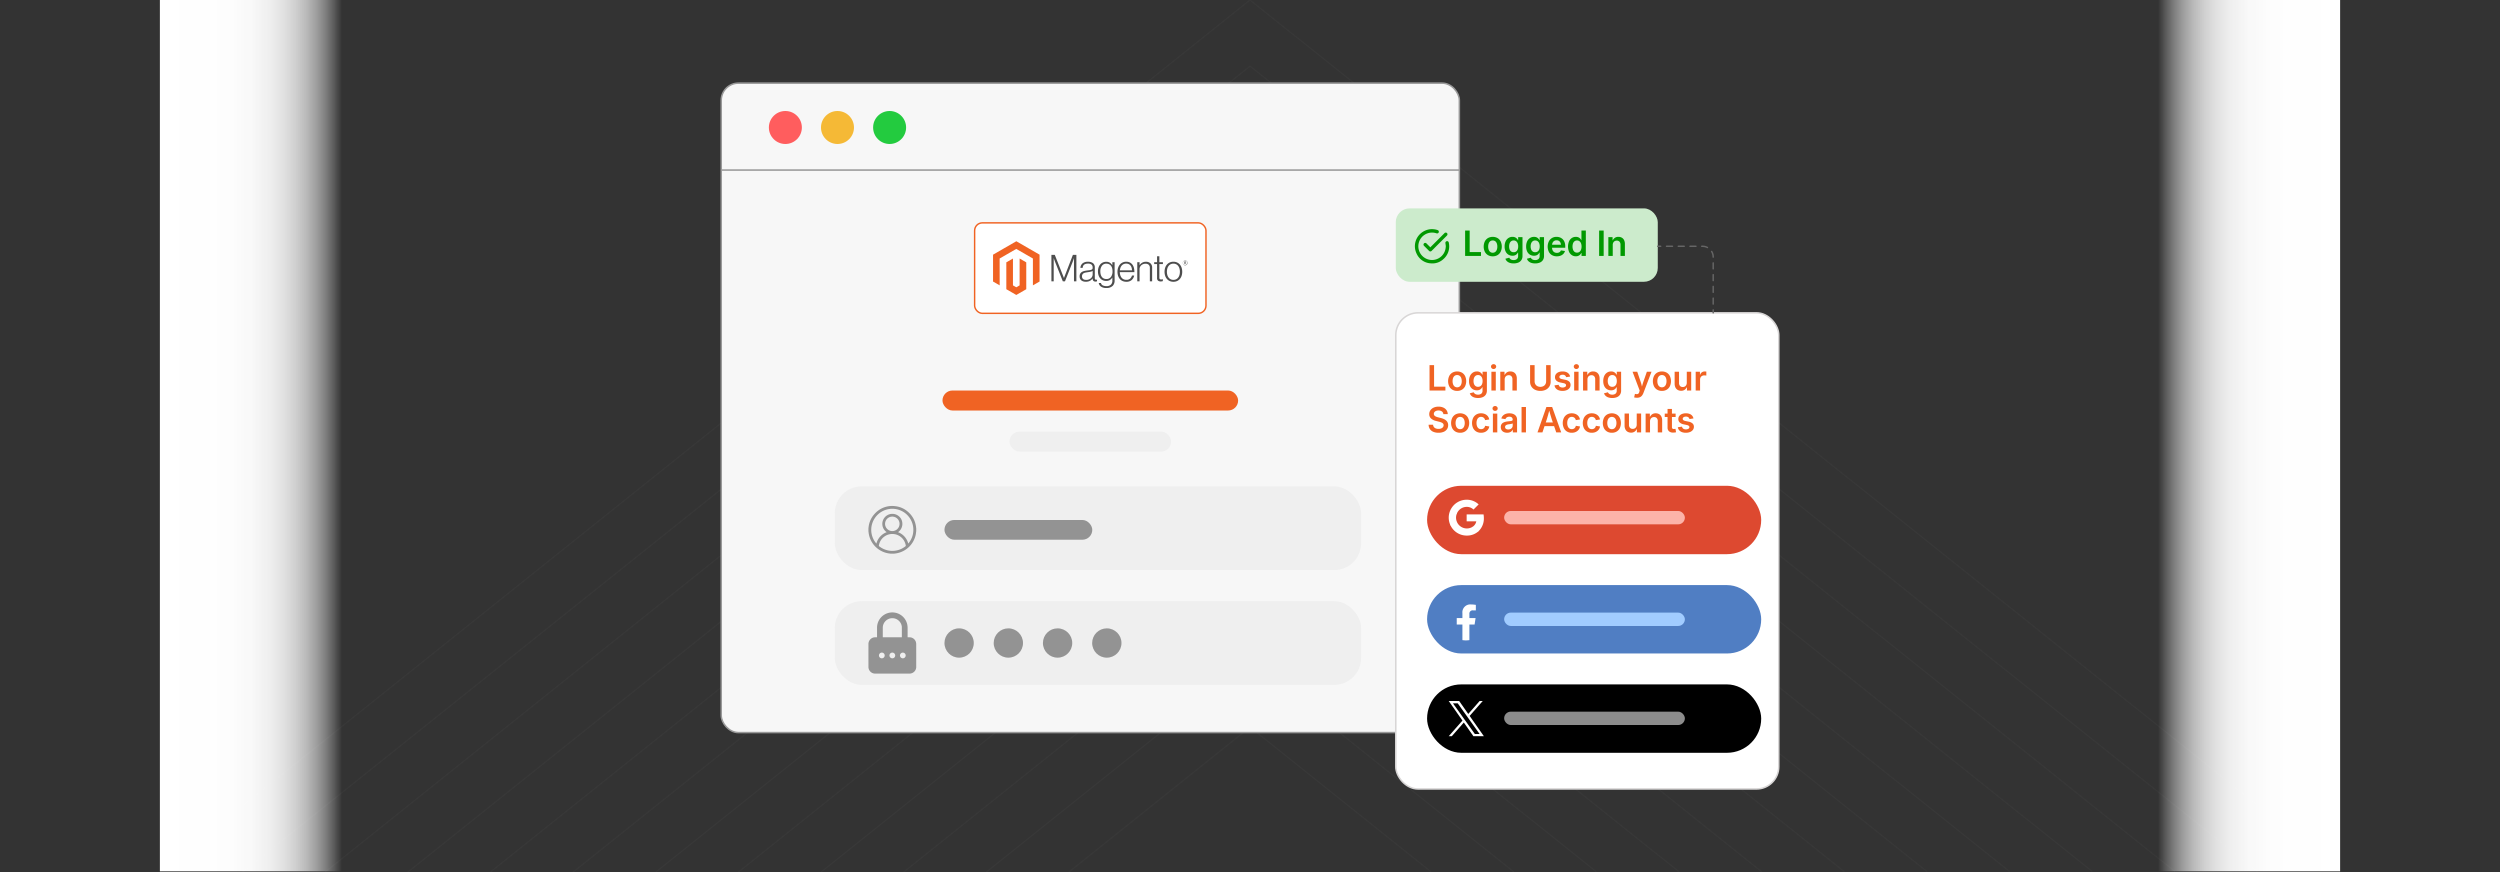 <svg id="Layer_1" data-name="Layer 1" xmlns="http://www.w3.org/2000/svg" xmlns:xlink="http://www.w3.org/1999/xlink" viewBox="0 0 860 300"><rect x="0" y="0" width="860" height="300" fill="#333333" stroke="none"/><defs><linearGradient id="linear-gradient" x1="55" y1="149.866" x2="117.601" y2="149.866" gradientUnits="userSpaceOnUse"><stop offset="0" stop-color="#fff"/><stop offset="0.373" stop-color="#fff" stop-opacity="0.993"/><stop offset="0.507" stop-color="#fff" stop-opacity="0.966"/><stop offset="0.603" stop-color="#fff" stop-opacity="0.92"/><stop offset="0.68" stop-color="#fff" stop-opacity="0.853"/><stop offset="0.746" stop-color="#fff" stop-opacity="0.767"/><stop offset="0.805" stop-color="#fff" stop-opacity="0.66"/><stop offset="0.858" stop-color="#fff" stop-opacity="0.533"/><stop offset="0.907" stop-color="#fff" stop-opacity="0.385"/><stop offset="0.952" stop-color="#fff" stop-opacity="0.216"/><stop offset="0.993" stop-color="#fff" stop-opacity="0.036"/><stop offset="1" stop-color="#fff" stop-opacity="0"/></linearGradient><linearGradient id="linear-gradient-2" x1="2062.894" y1="2149.777" x2="2125.495" y2="2149.777" gradientTransform="translate(-1320.495 -1999.911)" xlink:href="#linear-gradient"/></defs><g opacity="0.1"><polyline points="55 300 430 0 805 299.732" fill="none" stroke="#666" stroke-miterlimit="10" stroke-width="0.375"/><polyline points="83.426 300 430 22.741 776.574 299.752" fill="none" stroke="#666" stroke-miterlimit="10" stroke-width="0.375"/><polyline points="111.852 300 430 45.482 748.148 299.773" fill="none" stroke="#666" stroke-miterlimit="10" stroke-width="0.375"/><polyline points="140.278 300 430 68.222 719.722 299.793" fill="none" stroke="#666" stroke-miterlimit="10" stroke-width="0.375"/><polyline points="168.704 300 430 90.963 691.296 299.813" fill="none" stroke="#666" stroke-miterlimit="10" stroke-width="0.375"/><polyline points="197.13 300 430 113.704 662.87 299.834" fill="none" stroke="#666" stroke-miterlimit="10" stroke-width="0.375"/><polyline points="225.556 300 430 136.445 634.444 299.854" fill="none" stroke="#666" stroke-miterlimit="10" stroke-width="0.375"/><polyline points="253.982 300 430 159.186 606.018 299.874" fill="none" stroke="#666" stroke-miterlimit="10" stroke-width="0.375"/><polyline points="282.408 300 430 181.927 577.592 299.895" fill="none" stroke="#666" stroke-miterlimit="10" stroke-width="0.375"/><polyline points="310.834 300 430 204.667 549.166 299.915" fill="none" stroke="#666" stroke-miterlimit="10" stroke-width="0.375"/><polyline points="339.26 300 430 227.408 520.74 299.935" fill="none" stroke="#666" stroke-miterlimit="10" stroke-width="0.375"/><polyline points="367.686 300 430 250.149 492.314 299.955" fill="none" stroke="#666" stroke-miterlimit="10" stroke-width="0.375"/></g><rect x="55" width="62.601" height="299.732" fill="url(#linear-gradient)"/><rect x="742.399" width="62.601" height="299.732" transform="translate(1547.399 299.732) rotate(180)" fill="url(#linear-gradient-2)"/><rect x="55" width="750" height="300" fill="none"/><rect x="248.106" y="28.599" width="253.915" height="223.406" rx="5.914" fill="#f7f7f7" stroke="#999" stroke-miterlimit="10" stroke-width="0.533"/><line x1="248.106" y1="58.502" x2="502.021" y2="58.502" fill="none" stroke="#999" stroke-miterlimit="10" stroke-width="0.533"/><circle cx="270.167" cy="43.857" r="5.675" fill="#ff5d5e"/><circle cx="288.095" cy="43.857" r="5.675" fill="#f5b936"/><circle cx="306.024" cy="43.857" r="5.675" fill="#23cb3f"/><rect x="335.271" y="76.664" width="79.586" height="31.127" rx="2.667" fill="#fff" stroke="#f06323" stroke-miterlimit="10" stroke-width="0.5"/><polygon points="349.614 82.988 341.604 87.611 341.604 96.846 343.89 98.168 343.874 88.931 349.597 85.627 355.321 88.931 355.321 98.164 357.607 96.846 357.607 87.603 349.614 82.988" fill="#f06323"/><polygon points="350.748 98.166 349.606 98.83 348.457 98.172 348.457 88.931 346.173 90.251 346.177 99.488 349.604 101.467 353.034 99.488 353.034 90.251 350.748 88.931 350.748 98.166" fill="#f06323"/><path d="M362.844,87.668l3.144,7.943h.026l3.067-7.943h1.197v9.102h-.827V88.838h-.026q-.065.216-.139.432-.065.178-.147.394c-.054.145-.105.281-.145.408l-2.636,6.698h-.751l-2.662-6.696q-.077-.178-.153-.388t-.141-.402q-.077-.23-.153-.446h-.026v7.931h-.785V87.668Z" fill="#4d4d4d"/><path d="M372.685,96.808a1.939,1.939,0,0,1-.68-.343,1.617,1.617,0,0,1-.452-.573,1.825,1.825,0,0,1-.165-.801,1.874,1.874,0,0,1,.216-.955,1.671,1.671,0,0,1,.585-.591,2.979,2.979,0,0,1,.86-.337,9.2,9.2,0,0,1,1.05-.178q.484-.051.821-.109a2.554,2.554,0,0,0,.547-.147.648.648,0,0,0,.305-.236.737.737,0,0,0,.095-.402v-.127a1.2,1.2,0,0,0-.408-.999,1.84,1.84,0,0,0-1.171-.325q-1.758,0-1.847,1.465h-.777a2.155,2.155,0,0,1,.706-1.528,2.796,2.796,0,0,1,1.915-.573,2.738,2.738,0,0,1,1.705.478,1.843,1.843,0,0,1,.624,1.56v3.576a.671.671,0,0,0,.109.426.434.434,0,0,0,.325.147.752.752,0,0,0,.133-.012c.046-.008.099-.022.159-.038h.038v.573a1.505,1.505,0,0,1-.216.071,1.347,1.347,0,0,1-.319.032,1.009,1.009,0,0,1-.688-.224.959.959,0,0,1-.281-.706v-.139h-.034a3.85,3.85,0,0,1-.337.396,2.277,2.277,0,0,1-.478.369,2.67,2.67,0,0,1-.65.266,3.085,3.085,0,0,1-.84.101,3.053,3.053,0,0,1-.854-.115m1.941-.694a2.221,2.221,0,0,0,.694-.44,1.782,1.782,0,0,0,.561-1.286V93.205a2.778,2.778,0,0,1-.771.275q-.452.097-.936.159-.42.065-.777.133a1.926,1.926,0,0,0-.618.222,1.141,1.141,0,0,0-.414.414,1.335,1.335,0,0,0-.153.682,1.221,1.221,0,0,0,.121.573,1.04,1.04,0,0,0,.319.369,1.249,1.249,0,0,0,.464.198,2.669,2.669,0,0,0,.561.057,2.458,2.458,0,0,0,.949-.172" fill="#4d4d4d"/><path d="M378.731,98.586a1.752,1.752,0,0,1-.751-1.229h.763a1.072,1.072,0,0,0,.618.821,2.804,2.804,0,0,0,1.229.248,2.127,2.127,0,0,0,1.56-.502,1.868,1.868,0,0,0,.502-1.382V95.498h-.038a2.721,2.721,0,0,1-.854.852,2.357,2.357,0,0,1-1.235.293,2.744,2.744,0,0,1-1.171-.242,2.589,2.589,0,0,1-.892-.674,3.017,3.017,0,0,1-.567-1.037,4.264,4.264,0,0,1-.198-1.33,4.082,4.082,0,0,1,.228-1.419,3.119,3.119,0,0,1,.612-1.037,2.521,2.521,0,0,1,.898-.636,2.783,2.783,0,0,1,1.088-.216,2.324,2.324,0,0,1,1.259.313,2.604,2.604,0,0,1,.827.846h.038V90.188h.781V96.515a2.538,2.538,0,0,1-.611,1.77,2.898,2.898,0,0,1-2.202.789,3.123,3.123,0,0,1-1.885-.49m3.451-3.33a3.197,3.197,0,0,0,.523-1.909,4.208,4.208,0,0,0-.127-1.07,2.315,2.315,0,0,0-.396-.834,1.806,1.806,0,0,0-.668-.541,2.152,2.152,0,0,0-.936-.192,1.789,1.789,0,0,0-1.522.725,3.16,3.16,0,0,0-.541,1.935,4.028,4.028,0,0,0,.127,1.037,2.492,2.492,0,0,0,.381.827,1.798,1.798,0,0,0,.636.547,1.94,1.94,0,0,0,.904.198,1.857,1.857,0,0,0,1.617-.727" fill="#4d4d4d"/><path d="M386.165,96.674a2.685,2.685,0,0,1-.961-.725,3.244,3.244,0,0,1-.591-1.096,4.432,4.432,0,0,1-.204-1.368,4.191,4.191,0,0,1,.216-1.368,3.416,3.416,0,0,1,.603-1.094,2.73,2.73,0,0,1,.942-.727,2.878,2.878,0,0,1,1.241-.26,2.719,2.719,0,0,1,1.33.299,2.494,2.494,0,0,1,.878.801,3.308,3.308,0,0,1,.478,1.152,6.315,6.315,0,0,1,.139,1.336h-5.015a3.814,3.814,0,0,0,.16,1.037,2.606,2.606,0,0,0,.42.834,1.907,1.907,0,0,0,.694.561,2.221,2.221,0,0,0,.981.204,1.863,1.863,0,0,0,1.28-.402,2.192,2.192,0,0,0,.642-1.076h.765a2.798,2.798,0,0,1-.892,1.566,2.645,2.645,0,0,1-1.794.585,3.141,3.141,0,0,1-1.312-.26m3.106-4.583a2.238,2.238,0,0,0-.369-.739,1.689,1.689,0,0,0-.612-.49,2.007,2.007,0,0,0-.878-.178,2.062,2.062,0,0,0-.886.178,1.895,1.895,0,0,0-.656.49,2.45,2.45,0,0,0-.426.733,3.613,3.613,0,0,0-.21.916h4.176a3.476,3.476,0,0,0-.139-.91" fill="#4d4d4d"/><path d="M392.008,90.188v1.005h.026a2.706,2.706,0,0,1,.872-.821,2.541,2.541,0,0,1,1.33-.325,2.184,2.184,0,0,1,1.51.529,1.926,1.926,0,0,1,.591,1.522v4.674h-.789V92.174a1.389,1.389,0,0,0-.402-1.102,1.609,1.609,0,0,0-1.102-.349,2.205,2.205,0,0,0-.789.141,2.079,2.079,0,0,0-.65.387,1.786,1.786,0,0,0-.44.591,1.764,1.764,0,0,0-.159.751v4.177h-.787v-6.583Z" fill="#4d4d4d"/><path d="M398.373,96.547a1.099,1.099,0,0,1-.343-.91V90.838h-.993v-.65h.993V88.164h.789v2.024h1.223v.65h-1.223V95.51a.616.616,0,0,0,.159.49.729.729,0,0,0,.476.133,1.347,1.347,0,0,0,.286-.032,1.312,1.312,0,0,0,.236-.071h.038v.674a2.209,2.209,0,0,1-.727.115,1.424,1.424,0,0,1-.916-.275" fill="#4d4d4d"/><path d="M402.377,96.674a2.756,2.756,0,0,1-.961-.727,3.249,3.249,0,0,1-.605-1.094,4.564,4.564,0,0,1,0-2.736,3.272,3.272,0,0,1,.605-1.096,2.76,2.76,0,0,1,.961-.727,3.031,3.031,0,0,1,1.279-.26,2.991,2.991,0,0,1,1.274.26,2.775,2.775,0,0,1,.955.727,3.142,3.142,0,0,1,.597,1.096,4.514,4.514,0,0,1,.204,1.368,4.419,4.419,0,0,1-.204,1.368,3.188,3.188,0,0,1-.597,1.094,2.773,2.773,0,0,1-.955.727,2.984,2.984,0,0,1-1.274.26,3.025,3.025,0,0,1-1.279-.26m2.248-.618a1.983,1.983,0,0,0,.7-.597,2.68,2.68,0,0,0,.42-.892,4.244,4.244,0,0,0,0-2.163,2.679,2.679,0,0,0-.42-.892,1.977,1.977,0,0,0-.7-.597,2.05,2.05,0,0,0-.967-.216,2.168,2.168,0,0,0-.975.216,2.058,2.058,0,0,0-.7.597,2.611,2.611,0,0,0-.426.892,4.255,4.255,0,0,0,0,2.163,2.637,2.637,0,0,0,.426.892,1.985,1.985,0,0,0,1.675.813,2.03,2.03,0,0,0,.967-.216" fill="#4d4d4d"/><path d="M407.695,91.282a.848.848,0,0,1,0-1.695.848.848,0,0,1,0,1.695m0-1.598a.75.75,0,1,0,.712.751.691.691,0,0,0-.712-.751m.244,1.205-.281-.402h-.091v.387h-.161v-.94h.284c.196,0,.327.099.327.275a.253.253,0,0,1-.19.258l.27.383Zm-.246-.805h-.125V90.36h.117c.105,0,.172-.044.172-.139s-.059-.139-.164-.139" fill="#4d4d4d"/><rect x="324.213" y="134.336" width="101.702" height="6.881" rx="3.441" fill="#f06323"/><rect x="347.266" y="148.464" width="55.596" height="6.881" rx="3.441" fill="#efefef"/><rect x="287.173" y="167.315" width="181.049" height="28.797" rx="9.248" fill="#efefef"/><rect x="287.173" y="206.798" width="181.049" height="28.797" rx="9.248" fill="#efefef"/><path d="M307.442,190.469h-.963c-.217-.026-.434-.048-.65-.078a8.218,8.218,0,0,1-6.961-6.715c-.054-.308-.085-.621-.126-.931v-.962c.025-.21.046-.421.075-.631a7.882,7.882,0,0,1,1.942-4.262,8.048,8.048,0,0,1,7.321-2.75,7.795,7.795,0,0,1,4.308,1.964,8.027,8.027,0,0,1,2.668,4.747c.054.308.085.62.126.931v.962c-.01.057-.022.113-.029.17-.039.296-.062.595-.118.888a8.213,8.213,0,0,1-6.656,6.54C308.067,190.396,307.753,190.428,307.442,190.469Zm5.002-3.485A7.24,7.24,0,1,0,300.99,178.16a7.204,7.204,0,0,0,.491,8.837,5.631,5.631,0,0,1,1.286-2.407,5.736,5.736,0,0,1,2.252-1.521,3.455,3.455,0,1,1,4.121-5.54,3.279,3.279,0,0,1,1.25,2.269,3.439,3.439,0,0,1-1.475,3.265A5.723,5.723,0,0,1,312.443,186.984Zm-5.35,2.524c.172-.014.477-.029.779-.066a7.116,7.116,0,0,0,3.662-1.568.187.187,0,0,0,.06-.143,4.677,4.677,0,0,0-9.265-.013.216.216,0,0,0,.07.167A7.329,7.329,0,0,0,307.093,189.508Zm-.127-6.814a2.49,2.49,0,1,0-2.504-2.475A2.5,2.5,0,0,0,306.966,182.695Z" fill="#939393"/><rect x="324.894" y="178.873" width="50.851" height="6.793" rx="3.396" fill="#939393"/><circle cx="329.936" cy="221.196" r="5.042" fill="#939393"/><circle cx="346.872" cy="221.196" r="5.042" fill="#939393"/><circle cx="363.808" cy="221.196" r="5.042" fill="#939393"/><circle cx="380.745" cy="221.196" r="5.042" fill="#939393"/><path d="M301.704,219.228v-.269c0-.988-.002-1.976,0-2.965A5.254,5.254,0,0,1,312.129,215a6.936,6.936,0,0,1,.087,1.049c.011,1.048.004,2.095.004,3.181.236,0,.464-.005.693.001a2.29,2.29,0,0,1,2.2,1.781,2.753,2.753,0,0,1,.066.623q.006,3.84.002,7.681a2.301,2.301,0,0,1-2.405,2.4q-5.818.002-11.635,0a2.3,2.3,0,0,1-2.396-2.386q-.005-3.852,0-7.703a2.309,2.309,0,0,1,2.388-2.398C301.312,219.227,301.491,219.228,301.704,219.228Zm8.534-.01c0-1.201.002-2.376-.003-3.551a1.927,1.927,0,0,0-.058-.399,3.284,3.284,0,0,0-6.498.682c-.005,1.026-.001,2.051,0,3.077,0,.064.009.128.013.191Zm-3.28,7.244a.981.981,0,0,0,.99-.978.986.986,0,1,0-1.972-.007A.98.98,0,0,0,306.958,226.462Zm-3.614,0a.985.985,0,1,0-.978-.985A.975.975,0,0,0,303.345,226.462Zm8.213-.955a.981.981,0,1,0-1.007.955A.98.98,0,0,0,311.557,225.507Z" fill="#939393"/><rect x="480.149" y="107.615" width="131.745" height="163.786" rx="7.663" fill="#fff" stroke="#d8d6d6" stroke-miterlimit="10" stroke-width="0.533"/><rect x="490.915" y="167.109" width="114.936" height="23.527" rx="11.764" fill="#dd4930"/><rect x="490.915" y="201.272" width="114.936" height="23.527" rx="11.764" fill="#507ec3"/><rect x="490.915" y="235.435" width="114.936" height="23.527" rx="11.764"/><path d="M510.447,178.214a7.091,7.091,0,0,0-.112-1.261h-5.807V179.34h3.318a2.844,2.844,0,0,1-1.239,1.855v1.553h2.001A6.024,6.024,0,0,0,510.447,178.214Z" fill="#fff"/><path d="M504.528,184.239a5.885,5.885,0,0,0,4.081-1.491l-2.001-1.553a3.707,3.707,0,0,1-5.532-1.945h-2.052v1.592A6.16,6.16,0,0,0,504.528,184.239Z" fill="#fff"/><path d="M501.075,179.245a3.596,3.596,0,0,1,0-2.343V175.31h-2.052a6.104,6.104,0,0,0,0,5.527l1.597-1.244Z" fill="#fff"/><path d="M504.528,174.363a3.364,3.364,0,0,1,2.36.919l1.766-1.766a5.916,5.916,0,0,0-4.126-1.609,6.155,6.155,0,0,0-5.504,3.402l2.052,1.592A3.681,3.681,0,0,1,504.528,174.363Z" fill="#fff"/><path d="M507.261,214.83l.341-2.221h-2.131v-1.442a1.111,1.111,0,0,1,1.252-1.2h.969v-1.891a11.819,11.819,0,0,0-1.72-.15,2.712,2.712,0,0,0-2.903,2.99v1.693h-1.951V214.83h1.951v5.37a7.766,7.766,0,0,0,2.402,0v-5.37Z" fill="#fff"/><path d="M505.556,246.273l4.5-5.122H508.99l-3.909,4.447-3.12-4.447h-3.599l4.718,6.724-4.718,5.371h1.066l4.125-4.697,3.295,4.697h3.599m-10.634-11.308H501.45l7.538,10.56h-1.638" fill="#fff"/><rect x="517.426" y="244.81" width="62.17" height="4.596" rx="2.298" fill="#8c8c8c"/><rect x="517.426" y="210.738" width="62.17" height="4.596" rx="2.298" fill="#a1ccff"/><rect x="517.426" y="175.776" width="62.17" height="4.596" rx="2.298" fill="#fcb3a9"/><path d="M491.759,134.336v-8.73h1.564v7.406H497.22v1.324Z" fill="#f06323"/><path d="M501.257,134.471a3.14,3.14,0,0,1-1.643-.419,2.833,2.833,0,0,1-1.084-1.172,4.211,4.211,0,0,1,0-3.513,2.829,2.829,0,0,1,1.084-1.175,3.444,3.444,0,0,1,3.293,0,2.828,2.828,0,0,1,1.084,1.175,4.211,4.211,0,0,1,0,3.513,2.833,2.833,0,0,1-1.084,1.172A3.152,3.152,0,0,1,501.257,134.471Zm0-1.236a1.363,1.363,0,0,0,.873-.278,1.696,1.696,0,0,0,.53-.756,3.051,3.051,0,0,0,.179-1.075,3.087,3.087,0,0,0-.179-1.087,1.676,1.676,0,0,0-.53-.753,1.513,1.513,0,0,0-1.74,0,1.657,1.657,0,0,0-.527.753,3.132,3.132,0,0,0-.176,1.087,3.096,3.096,0,0,0,.176,1.075,1.676,1.676,0,0,0,.527.756A1.353,1.353,0,0,0,501.257,133.235Z" fill="#f06323"/><path d="M508.458,136.915a4.137,4.137,0,0,1-1.383-.208,2.508,2.508,0,0,1-.952-.574,2.021,2.021,0,0,1-.513-.835l1.33-.357a1.456,1.456,0,0,0,.278.39,1.371,1.371,0,0,0,.486.31,2.028,2.028,0,0,0,.747.12,1.716,1.716,0,0,0,1.119-.34,1.275,1.275,0,0,0,.416-1.049V133.2h-.094a2.23,2.23,0,0,1-.366.51,1.778,1.778,0,0,1-.595.404,2.23,2.23,0,0,1-.891.158,2.622,2.622,0,0,1-1.377-.366,2.538,2.538,0,0,1-.964-1.078,3.882,3.882,0,0,1-.354-1.743,4.072,4.072,0,0,1,.357-1.787,2.701,2.701,0,0,1,.97-1.131,2.492,2.492,0,0,1,1.374-.393,2.104,2.104,0,0,1,.908.176,1.905,1.905,0,0,1,.606.44,2.678,2.678,0,0,1,.378.527h.065v-1.049h1.488v6.451a2.527,2.527,0,0,1-.396,1.465,2.352,2.352,0,0,1-1.081.853A4.113,4.113,0,0,1,508.458,136.915Zm-.012-3.85a1.456,1.456,0,0,0,.847-.24,1.505,1.505,0,0,0,.533-.689,2.802,2.802,0,0,0,.184-1.069,2.917,2.917,0,0,0-.182-1.075,1.596,1.596,0,0,0-.53-.718,1.394,1.394,0,0,0-.853-.258,1.363,1.363,0,0,0-.847.264,1.615,1.615,0,0,0-.527.724,2.923,2.923,0,0,0-.179,1.063,2.807,2.807,0,0,0,.182,1.058,1.533,1.533,0,0,0,.527.694A1.417,1.417,0,0,0,508.446,133.065Z" fill="#f06323"/><path d="M513.796,126.942a.875.875,0,0,1-.627-.246.789.789,0,0,1-.258-.592.777.777,0,0,1,.258-.592.886.886,0,0,1,.627-.24.897.897,0,0,1,.63.24.773.773,0,0,1,.261.592.785.785,0,0,1-.261.592A.884.884,0,0,1,513.796,126.942Zm-.756,7.394v-6.469h1.512v6.469Z" fill="#f06323"/><path d="M517.61,130.575v3.762h-1.512v-6.469h1.447l.018,1.605h-.158a2.608,2.608,0,0,1,.811-1.271,2.079,2.079,0,0,1,1.339-.428,2.326,2.326,0,0,1,1.172.287,1.948,1.948,0,0,1,.782.838,2.951,2.951,0,0,1,.278,1.342v4.096h-1.512v-3.861a1.483,1.483,0,0,0-.337-1.037,1.209,1.209,0,0,0-.94-.369,1.45,1.45,0,0,0-.712.173,1.239,1.239,0,0,0-.495.507A1.712,1.712,0,0,0,517.61,130.575Z" fill="#f06323"/><path d="M529.892,134.465a4.093,4.093,0,0,1-1.863-.401,3.003,3.003,0,0,1-1.236-1.113,3.064,3.064,0,0,1-.44-1.644V125.606h1.553v5.572a1.926,1.926,0,0,0,.246.979,1.77,1.77,0,0,0,.688.674,2.364,2.364,0,0,0,2.101,0,1.725,1.725,0,0,0,.686-.674,1.964,1.964,0,0,0,.24-.979V125.606h1.559v5.701a3.065,3.065,0,0,1-.439,1.644,3.008,3.008,0,0,1-1.233,1.113A4.075,4.075,0,0,1,529.892,134.465Z" fill="#f06323"/><path d="M537.503,134.471a3.789,3.789,0,0,1-1.336-.22,2.314,2.314,0,0,1-.955-.645,2.043,2.043,0,0,1-.469-1.034l1.435-.211a1.151,1.151,0,0,0,.451.718,1.823,1.823,0,0,0,1.772.015.653.653,0,0,0,.325-.551.574.574,0,0,0-.22-.463,1.532,1.532,0,0,0-.653-.275l-1.102-.234a2.722,2.722,0,0,1-1.377-.656,1.587,1.587,0,0,1-.457-1.172,1.698,1.698,0,0,1,.328-1.04,2.114,2.114,0,0,1,.914-.685,3.543,3.543,0,0,1,1.365-.243,3.414,3.414,0,0,1,1.286.22,2.18,2.18,0,0,1,.873.615,2.039,2.039,0,0,1,.437.935l-1.365.205a1.11,1.11,0,0,0-.387-.598,1.253,1.253,0,0,0-.82-.246,1.403,1.403,0,0,0-.803.214.635.635,0,0,0-.316.542.583.583,0,0,0,.217.469,1.645,1.645,0,0,0,.691.287l1.113.234a2.792,2.792,0,0,1,1.374.633,1.488,1.488,0,0,1,.448,1.119,1.732,1.732,0,0,1-.354,1.084,2.331,2.331,0,0,1-.979.724A3.705,3.705,0,0,1,537.503,134.471Z" fill="#f06323"/><path d="M542.267,126.942a.875.875,0,0,1-.627-.246.789.789,0,0,1-.258-.592.777.777,0,0,1,.258-.592.886.886,0,0,1,.627-.24.897.897,0,0,1,.63.24.773.773,0,0,1,.261.592.785.785,0,0,1-.261.592A.884.884,0,0,1,542.267,126.942Zm-.756,7.394v-6.469h1.512v6.469Z" fill="#f06323"/><path d="M546.081,130.575v3.762h-1.512v-6.469h1.447l.018,1.605h-.158a2.608,2.608,0,0,1,.811-1.271,2.079,2.079,0,0,1,1.339-.428,2.326,2.326,0,0,1,1.172.287,1.948,1.948,0,0,1,.782.838,2.951,2.951,0,0,1,.278,1.342v4.096h-1.512v-3.861a1.483,1.483,0,0,0-.337-1.037,1.209,1.209,0,0,0-.941-.369,1.45,1.45,0,0,0-.712.173,1.239,1.239,0,0,0-.495.507A1.712,1.712,0,0,0,546.081,130.575Z" fill="#f06323"/><path d="M554.63,136.915a4.136,4.136,0,0,1-1.383-.208,2.507,2.507,0,0,1-.952-.574,2.023,2.023,0,0,1-.513-.835l1.33-.357a1.458,1.458,0,0,0,.278.39,1.373,1.373,0,0,0,.486.31,2.028,2.028,0,0,0,.747.12,1.716,1.716,0,0,0,1.119-.34,1.275,1.275,0,0,0,.416-1.049V133.2h-.094a2.227,2.227,0,0,1-.366.51,1.778,1.778,0,0,1-.595.404,2.23,2.23,0,0,1-.891.158,2.621,2.621,0,0,1-1.377-.366,2.539,2.539,0,0,1-.964-1.078,3.883,3.883,0,0,1-.354-1.743,4.072,4.072,0,0,1,.357-1.787,2.701,2.701,0,0,1,.97-1.131,2.492,2.492,0,0,1,1.374-.393,2.103,2.103,0,0,1,.908.176,1.904,1.904,0,0,1,.607.44,2.678,2.678,0,0,1,.378.527h.065v-1.049h1.488v6.451a2.526,2.526,0,0,1-.396,1.465,2.351,2.351,0,0,1-1.081.853A4.114,4.114,0,0,1,554.63,136.915Zm-.012-3.85a1.455,1.455,0,0,0,.847-.24,1.504,1.504,0,0,0,.533-.689,2.8,2.8,0,0,0,.185-1.069,2.917,2.917,0,0,0-.182-1.075,1.596,1.596,0,0,0-.53-.718,1.394,1.394,0,0,0-.853-.258,1.363,1.363,0,0,0-.847.264,1.616,1.616,0,0,0-.527.724,2.926,2.926,0,0,0-.179,1.063,2.807,2.807,0,0,0,.182,1.058,1.532,1.532,0,0,0,.527.694A1.417,1.417,0,0,0,554.618,133.065Z" fill="#f06323"/><path d="M562.142,136.698l.275-1.19.305.035a1.342,1.342,0,0,0,.551.023.71.71,0,0,0,.404-.232,1.209,1.209,0,0,0,.246-.53l.123-.457-2.455-6.48h1.617l1.184,3.486a12.158,12.158,0,0,1,.343,1.207q.138.604.302,1.225h-.404q.158-.621.316-1.228t.363-1.204l1.213-3.486h1.6l-2.801,7.348a3.211,3.211,0,0,1-.492.876,1.898,1.898,0,0,1-.706.545,2.375,2.375,0,0,1-.976.185,4.367,4.367,0,0,1-.571-.035A2.71,2.71,0,0,1,562.142,136.698Z" fill="#f06323"/><path d="M571.698,134.471a3.14,3.14,0,0,1-1.643-.419,2.833,2.833,0,0,1-1.084-1.172,4.211,4.211,0,0,1,0-3.513,2.829,2.829,0,0,1,1.084-1.175,3.445,3.445,0,0,1,3.293,0,2.828,2.828,0,0,1,1.084,1.175,4.211,4.211,0,0,1,0,3.513,2.832,2.832,0,0,1-1.084,1.172A3.152,3.152,0,0,1,571.698,134.471Zm0-1.236a1.363,1.363,0,0,0,.873-.278,1.696,1.696,0,0,0,.53-.756,3.051,3.051,0,0,0,.179-1.075,3.087,3.087,0,0,0-.179-1.087,1.676,1.676,0,0,0-.53-.753,1.513,1.513,0,0,0-1.74,0,1.656,1.656,0,0,0-.527.753,3.132,3.132,0,0,0-.176,1.087,3.096,3.096,0,0,0,.176,1.075,1.675,1.675,0,0,0,.527.756A1.353,1.353,0,0,0,571.698,133.235Z" fill="#f06323"/><path d="M578.313,134.43a2.326,2.326,0,0,1-1.172-.287,1.966,1.966,0,0,1-.785-.838,2.925,2.925,0,0,1-.281-1.342v-4.096h1.512v3.861a1.475,1.475,0,0,0,.34,1.037,1.211,1.211,0,0,0,.938.369,1.462,1.462,0,0,0,.718-.173,1.212,1.212,0,0,0,.492-.513,1.742,1.742,0,0,0,.179-.82v-3.762h1.518v6.469h-1.453l-.012-1.611h.152a2.599,2.599,0,0,1-.814,1.277A2.073,2.073,0,0,1,578.313,134.43Z" fill="#f06323"/><path d="M583.317,134.336v-6.469h1.465v1.078h.059a1.601,1.601,0,0,1,.598-.861,1.679,1.679,0,0,1,.996-.299q.135,0,.284.009a2.473,2.473,0,0,1,.255.026v1.383a2.592,2.592,0,0,0-.302-.047,3.694,3.694,0,0,0-.413-.023,1.509,1.509,0,0,0-.73.176,1.302,1.302,0,0,0-.513.495,1.472,1.472,0,0,0-.188.759v3.773Z" fill="#f06323"/><path d="M494.847,148.871a4.483,4.483,0,0,1-1.781-.325,2.637,2.637,0,0,1-1.175-.943,2.776,2.776,0,0,1-.448-1.497h1.535a1.458,1.458,0,0,0,.278.794,1.478,1.478,0,0,0,.656.48,2.539,2.539,0,0,0,.929.161,2.497,2.497,0,0,0,.917-.155,1.435,1.435,0,0,0,.621-.442,1.042,1.042,0,0,0,.226-.662.827.827,0,0,0-.19-.557,1.515,1.515,0,0,0-.545-.381,5.121,5.121,0,0,0-.853-.281l-.979-.246a3.898,3.898,0,0,1-1.758-.856,1.957,1.957,0,0,1-.615-1.5,2.273,2.273,0,0,1,.413-1.353,2.713,2.713,0,0,1,1.137-.902,4,4,0,0,1,1.644-.322,3.888,3.888,0,0,1,1.647.325,2.651,2.651,0,0,1,1.101.905,2.414,2.414,0,0,1,.416,1.342h-1.506a1.235,1.235,0,0,0-.507-.92,1.931,1.931,0,0,0-1.169-.328,2.163,2.163,0,0,0-.847.152,1.319,1.319,0,0,0-.557.413.971.971,0,0,0-.196.6.822.822,0,0,0,.211.58,1.585,1.585,0,0,0,.557.375,4.609,4.609,0,0,0,.744.24l.832.211a5.969,5.969,0,0,1,.993.322,3.291,3.291,0,0,1,.823.498,2.064,2.064,0,0,1,.762,1.67,2.383,2.383,0,0,1-.396,1.365,2.578,2.578,0,0,1-1.137.911A4.425,4.425,0,0,1,494.847,148.871Z" fill="#f06323"/><path d="M502.288,148.871a3.14,3.14,0,0,1-1.644-.419,2.833,2.833,0,0,1-1.084-1.172,4.212,4.212,0,0,1,0-3.513,2.829,2.829,0,0,1,1.084-1.175,3.445,3.445,0,0,1,3.293,0,2.829,2.829,0,0,1,1.084,1.175,4.211,4.211,0,0,1,0,3.513,2.833,2.833,0,0,1-1.084,1.172A3.152,3.152,0,0,1,502.288,148.871Zm0-1.236a1.362,1.362,0,0,0,.873-.278,1.695,1.695,0,0,0,.53-.756,3.051,3.051,0,0,0,.179-1.075,3.087,3.087,0,0,0-.179-1.087,1.675,1.675,0,0,0-.53-.753,1.513,1.513,0,0,0-1.74,0,1.655,1.655,0,0,0-.527.753,3.132,3.132,0,0,0-.176,1.087,3.096,3.096,0,0,0,.176,1.075,1.675,1.675,0,0,0,.527.756A1.353,1.353,0,0,0,502.288,147.635Z" fill="#f06323"/><path d="M509.483,148.871a3.124,3.124,0,0,1-1.641-.419,2.834,2.834,0,0,1-1.081-1.175,4.204,4.204,0,0,1,0-3.51,2.835,2.835,0,0,1,1.081-1.175,3.124,3.124,0,0,1,1.641-.419,3.483,3.483,0,0,1,1.031.146,2.722,2.722,0,0,1,.844.425,2.447,2.447,0,0,1,.612.671,2.581,2.581,0,0,1,.337.879l-1.435.229a1.51,1.51,0,0,0-.173-.457,1.352,1.352,0,0,0-.293-.352,1.288,1.288,0,0,0-.401-.229,1.501,1.501,0,0,0-.51-.082,1.36,1.36,0,0,0-.87.275,1.686,1.686,0,0,0-.527.753,3.103,3.103,0,0,0-.179,1.093,3.067,3.067,0,0,0,.179,1.081,1.685,1.685,0,0,0,.527.753,1.36,1.36,0,0,0,.87.275,1.526,1.526,0,0,0,.513-.082,1.284,1.284,0,0,0,.407-.231,1.303,1.303,0,0,0,.296-.366,1.655,1.655,0,0,0,.173-.48l1.435.234a2.494,2.494,0,0,1-.334.893,2.553,2.553,0,0,1-.615.68,2.739,2.739,0,0,1-.847.437A3.407,3.407,0,0,1,509.483,148.871Z" fill="#f06323"/><path d="M514.312,141.342a.874.874,0,0,1-.627-.246.789.789,0,0,1-.258-.592.777.777,0,0,1,.258-.592.886.886,0,0,1,.627-.24.897.897,0,0,1,.63.24.773.773,0,0,1,.261.592.785.785,0,0,1-.261.592A.884.884,0,0,1,514.312,141.342Zm-.756,7.394v-6.469h1.512v6.469Z" fill="#f06323"/><path d="M518.46,148.865a2.693,2.693,0,0,1-1.116-.223,1.802,1.802,0,0,1-.782-.656,1.9,1.9,0,0,1-.287-1.072,1.806,1.806,0,0,1,.205-.908,1.568,1.568,0,0,1,.56-.571,2.897,2.897,0,0,1,.8-.325,6.363,6.363,0,0,1,.92-.158q.574-.065.926-.111a1.279,1.279,0,0,0,.513-.152.358.358,0,0,0,.161-.322V144.33a1.012,1.012,0,0,0-.132-.53.854.854,0,0,0-.384-.337,1.485,1.485,0,0,0-.627-.117,1.695,1.695,0,0,0-.647.114,1.226,1.226,0,0,0-.451.305,1.102,1.102,0,0,0-.243.419l-1.412-.223a2.178,2.178,0,0,1,.548-.987,2.499,2.499,0,0,1,.955-.598,3.712,3.712,0,0,1,1.257-.202,3.983,3.983,0,0,1,.964.117,2.608,2.608,0,0,1,.853.378,1.89,1.89,0,0,1,.606.686,2.195,2.195,0,0,1,.226,1.04v4.342h-1.459V147.84h-.053a1.841,1.841,0,0,1-.393.51,1.877,1.877,0,0,1-.624.375A2.492,2.492,0,0,1,518.46,148.865Zm.387-1.125a1.688,1.688,0,0,0,.811-.184,1.346,1.346,0,0,0,.527-.489,1.265,1.265,0,0,0,.185-.668v-.75a.775.775,0,0,1-.243.108,3.477,3.477,0,0,1-.381.088q-.214.038-.428.07t-.378.05a2.629,2.629,0,0,0-.606.155,1.079,1.079,0,0,0-.431.293.717.717,0,0,0-.158.483.75.75,0,0,0,.141.463.866.866,0,0,0,.387.284A1.565,1.565,0,0,0,518.847,147.74Z" fill="#f06323"/><path d="M524.929,140.006v8.73H523.417v-8.73Z" fill="#f06323"/><path d="M528.901,148.736l3.059-8.73h1.98l3.111,8.73h-1.711l-1.547-4.547q-.228-.709-.477-1.579t-.554-2.001h.352q-.299,1.137-.539,2.013t-.457,1.567l-1.518,4.547Zm1.787-2.144v-1.266h4.57v1.266Z" fill="#f06323"/><path d="M540.69,148.871a3.124,3.124,0,0,1-1.641-.419,2.834,2.834,0,0,1-1.081-1.175,4.204,4.204,0,0,1,0-3.51,2.834,2.834,0,0,1,1.081-1.175,3.124,3.124,0,0,1,1.641-.419,3.484,3.484,0,0,1,1.031.146,2.723,2.723,0,0,1,.844.425,2.447,2.447,0,0,1,.612.671,2.581,2.581,0,0,1,.337.879l-1.435.229a1.51,1.51,0,0,0-.173-.457,1.352,1.352,0,0,0-.293-.352,1.288,1.288,0,0,0-.401-.229,1.5,1.5,0,0,0-.51-.082,1.36,1.36,0,0,0-.87.275,1.686,1.686,0,0,0-.527.753,3.103,3.103,0,0,0-.179,1.093,3.067,3.067,0,0,0,.179,1.081,1.685,1.685,0,0,0,.527.753,1.36,1.36,0,0,0,.87.275,1.526,1.526,0,0,0,.513-.082,1.286,1.286,0,0,0,.407-.231,1.305,1.305,0,0,0,.296-.366,1.655,1.655,0,0,0,.173-.48l1.436.234a2.494,2.494,0,0,1-.334.893,2.553,2.553,0,0,1-.615.68,2.738,2.738,0,0,1-.847.437A3.408,3.408,0,0,1,540.69,148.871Z" fill="#f06323"/><path d="M547.581,148.871a3.125,3.125,0,0,1-1.641-.419,2.834,2.834,0,0,1-1.081-1.175,4.204,4.204,0,0,1,0-3.51,2.834,2.834,0,0,1,1.081-1.175,3.125,3.125,0,0,1,1.641-.419,3.483,3.483,0,0,1,1.031.146,2.723,2.723,0,0,1,.844.425,2.451,2.451,0,0,1,.612.671,2.581,2.581,0,0,1,.337.879l-1.436.229a1.507,1.507,0,0,0-.173-.457,1.354,1.354,0,0,0-.293-.352,1.287,1.287,0,0,0-.401-.229,1.5,1.5,0,0,0-.51-.082,1.36,1.36,0,0,0-.87.275,1.686,1.686,0,0,0-.527.753,3.106,3.106,0,0,0-.179,1.093,3.069,3.069,0,0,0,.179,1.081,1.686,1.686,0,0,0,.527.753,1.36,1.36,0,0,0,.87.275,1.526,1.526,0,0,0,.513-.082,1.285,1.285,0,0,0,.407-.231,1.305,1.305,0,0,0,.296-.366,1.652,1.652,0,0,0,.173-.48l1.436.234a2.492,2.492,0,0,1-.334.893,2.553,2.553,0,0,1-.615.68,2.739,2.739,0,0,1-.847.437A3.408,3.408,0,0,1,547.581,148.871Z" fill="#f06323"/><path d="M554.477,148.871a3.14,3.14,0,0,1-1.643-.419,2.833,2.833,0,0,1-1.084-1.172,4.211,4.211,0,0,1,0-3.513,2.829,2.829,0,0,1,1.084-1.175,3.445,3.445,0,0,1,3.293,0,2.828,2.828,0,0,1,1.084,1.175,4.211,4.211,0,0,1,0,3.513,2.832,2.832,0,0,1-1.084,1.172A3.152,3.152,0,0,1,554.477,148.871Zm0-1.236a1.363,1.363,0,0,0,.873-.278,1.696,1.696,0,0,0,.53-.756,3.051,3.051,0,0,0,.179-1.075,3.087,3.087,0,0,0-.179-1.087,1.676,1.676,0,0,0-.53-.753,1.513,1.513,0,0,0-1.74,0,1.656,1.656,0,0,0-.527.753,3.132,3.132,0,0,0-.176,1.087,3.096,3.096,0,0,0,.176,1.075,1.675,1.675,0,0,0,.527.756A1.353,1.353,0,0,0,554.477,147.635Z" fill="#f06323"/><path d="M561.093,148.83a2.326,2.326,0,0,1-1.172-.287,1.966,1.966,0,0,1-.785-.838,2.925,2.925,0,0,1-.281-1.342v-4.096h1.512v3.861a1.475,1.475,0,0,0,.34,1.037,1.211,1.211,0,0,0,.938.369,1.462,1.462,0,0,0,.718-.173,1.212,1.212,0,0,0,.492-.513,1.742,1.742,0,0,0,.179-.82v-3.762H564.55v6.469h-1.453l-.012-1.611h.152a2.599,2.599,0,0,1-.814,1.277A2.073,2.073,0,0,1,561.093,148.83Z" fill="#f06323"/><path d="M567.608,144.975v3.762h-1.512v-6.469h1.447l.018,1.605h-.158a2.608,2.608,0,0,1,.811-1.271,2.079,2.079,0,0,1,1.339-.428,2.326,2.326,0,0,1,1.172.287,1.948,1.948,0,0,1,.782.838,2.95,2.95,0,0,1,.278,1.342v4.096h-1.512V144.875a1.483,1.483,0,0,0-.337-1.037,1.209,1.209,0,0,0-.94-.369,1.45,1.45,0,0,0-.712.173,1.239,1.239,0,0,0-.495.507A1.712,1.712,0,0,0,567.608,144.975Z" fill="#f06323"/><path d="M576.415,142.268v1.189h-3.744v-1.189Zm-2.777-1.588h1.512v6.229a.716.716,0,0,0,.149.504.667.667,0,0,0,.501.158q.111,0,.287-.018t.281-.035l.188,1.178a3.315,3.315,0,0,1-.486.085,4.944,4.944,0,0,1-.504.026,2.054,2.054,0,0,1-1.435-.451,1.676,1.676,0,0,1-.492-1.301Z" fill="#f06323"/><path d="M579.931,148.871a3.788,3.788,0,0,1-1.336-.22,2.314,2.314,0,0,1-.955-.645,2.043,2.043,0,0,1-.469-1.034l1.435-.211a1.152,1.152,0,0,0,.451.718,1.823,1.823,0,0,0,1.772.015.653.653,0,0,0,.325-.551.574.574,0,0,0-.22-.463,1.532,1.532,0,0,0-.653-.275l-1.101-.234a2.722,2.722,0,0,1-1.377-.656,1.587,1.587,0,0,1-.457-1.172,1.698,1.698,0,0,1,.328-1.04,2.115,2.115,0,0,1,.914-.685,3.542,3.542,0,0,1,1.365-.243,3.414,3.414,0,0,1,1.286.22,2.18,2.18,0,0,1,.873.615,2.039,2.039,0,0,1,.436.935l-1.365.205a1.11,1.11,0,0,0-.387-.598,1.253,1.253,0,0,0-.82-.246,1.403,1.403,0,0,0-.803.214.635.635,0,0,0-.316.542.584.584,0,0,0,.217.469,1.645,1.645,0,0,0,.691.287l1.113.234a2.791,2.791,0,0,1,1.374.633,1.488,1.488,0,0,1,.448,1.119,1.732,1.732,0,0,1-.354,1.084,2.332,2.332,0,0,1-.979.724A3.706,3.706,0,0,1,579.931,148.871Z" fill="#f06323"/><rect x="480.149" y="71.684" width="90.128" height="25.25" rx="4.754" fill="#ccebcc"/><path d="M504.002,88.039V79.309h1.564v7.406h3.897v1.324Z" fill="#090"/><path d="M513.5,88.174a3.14,3.14,0,0,1-1.644-.419,2.832,2.832,0,0,1-1.084-1.172,4.211,4.211,0,0,1,0-3.513,2.828,2.828,0,0,1,1.084-1.175,3.445,3.445,0,0,1,3.293,0,2.829,2.829,0,0,1,1.084,1.175,4.211,4.211,0,0,1,0,3.513,2.833,2.833,0,0,1-1.084,1.172A3.152,3.152,0,0,1,513.5,88.174Zm0-1.236a1.363,1.363,0,0,0,.873-.278,1.695,1.695,0,0,0,.53-.756,3.049,3.049,0,0,0,.179-1.075,3.085,3.085,0,0,0-.179-1.087,1.675,1.675,0,0,0-.53-.753,1.512,1.512,0,0,0-1.74,0,1.656,1.656,0,0,0-.527.753,3.133,3.133,0,0,0-.176,1.087,3.095,3.095,0,0,0,.176,1.075,1.676,1.676,0,0,0,.527.756A1.354,1.354,0,0,0,513.5,86.938Z" fill="#090"/><path d="M520.701,90.617a4.136,4.136,0,0,1-1.383-.208,2.51,2.51,0,0,1-.952-.574,2.024,2.024,0,0,1-.513-.835l1.33-.357a1.458,1.458,0,0,0,.278.39,1.373,1.373,0,0,0,.486.311,2.029,2.029,0,0,0,.747.12,1.716,1.716,0,0,0,1.119-.34,1.275,1.275,0,0,0,.416-1.049V86.902h-.094a2.227,2.227,0,0,1-.366.51,1.776,1.776,0,0,1-.595.404,2.229,2.229,0,0,1-.891.158,2.621,2.621,0,0,1-1.377-.366,2.538,2.538,0,0,1-.964-1.078,3.884,3.884,0,0,1-.354-1.743A4.072,4.072,0,0,1,517.947,83a2.701,2.701,0,0,1,.97-1.131,2.492,2.492,0,0,1,1.374-.393,2.105,2.105,0,0,1,.908.176,1.904,1.904,0,0,1,.607.44,2.688,2.688,0,0,1,.378.527h.064V81.57h1.488v6.451a2.526,2.526,0,0,1-.396,1.465,2.352,2.352,0,0,1-1.081.853A4.116,4.116,0,0,1,520.701,90.617Zm-.012-3.85a1.455,1.455,0,0,0,.847-.24,1.504,1.504,0,0,0,.533-.688,2.801,2.801,0,0,0,.185-1.069,2.917,2.917,0,0,0-.182-1.075,1.595,1.595,0,0,0-.53-.718,1.394,1.394,0,0,0-.853-.258,1.363,1.363,0,0,0-.847.264,1.616,1.616,0,0,0-.527.724,2.925,2.925,0,0,0-.179,1.063,2.807,2.807,0,0,0,.182,1.058,1.532,1.532,0,0,0,.527.694A1.418,1.418,0,0,0,520.689,86.768Z" fill="#090"/><path d="M528.107,90.617a4.137,4.137,0,0,1-1.383-.208,2.509,2.509,0,0,1-.952-.574A2.022,2.022,0,0,1,525.26,89l1.33-.357a1.456,1.456,0,0,0,.278.39,1.371,1.371,0,0,0,.486.311,2.029,2.029,0,0,0,.747.12,1.716,1.716,0,0,0,1.119-.34,1.275,1.275,0,0,0,.416-1.049V86.902h-.094a2.23,2.23,0,0,1-.366.51,1.777,1.777,0,0,1-.595.404,2.228,2.228,0,0,1-.891.158,2.621,2.621,0,0,1-1.377-.366,2.537,2.537,0,0,1-.964-1.078,3.884,3.884,0,0,1-.354-1.743A4.072,4.072,0,0,1,525.354,83a2.701,2.701,0,0,1,.97-1.131,2.492,2.492,0,0,1,1.374-.393,2.105,2.105,0,0,1,.908.176,1.904,1.904,0,0,1,.606.44,2.684,2.684,0,0,1,.378.527h.065V81.57h1.488v6.451a2.527,2.527,0,0,1-.396,1.465,2.353,2.353,0,0,1-1.081.853A4.115,4.115,0,0,1,528.107,90.617Zm-.012-3.85a1.456,1.456,0,0,0,.847-.24,1.505,1.505,0,0,0,.533-.688A2.803,2.803,0,0,0,529.66,84.77a2.917,2.917,0,0,0-.182-1.075,1.594,1.594,0,0,0-.53-.718,1.394,1.394,0,0,0-.853-.258,1.363,1.363,0,0,0-.847.264,1.615,1.615,0,0,0-.527.724,2.922,2.922,0,0,0-.179,1.063,2.807,2.807,0,0,0,.182,1.058,1.533,1.533,0,0,0,.527.694A1.417,1.417,0,0,0,528.096,86.768Z" fill="#090"/><path d="M535.549,88.174a3.248,3.248,0,0,1-1.679-.416,2.786,2.786,0,0,1-1.087-1.166,4.241,4.241,0,0,1-.003-3.507,2.849,2.849,0,0,1,1.066-1.184,3.001,3.001,0,0,1,1.608-.425,3.284,3.284,0,0,1,1.157.202,2.68,2.68,0,0,1,.955.609,2.817,2.817,0,0,1,.647,1.025,4.082,4.082,0,0,1,.234,1.45v.457h-5.355V84.19h4.6l-.703.299a2.427,2.427,0,0,0-.176-.961,1.412,1.412,0,0,0-.513-.636,1.468,1.468,0,0,0-.835-.226,1.515,1.515,0,0,0-.844.229,1.468,1.468,0,0,0-.536.624,2.074,2.074,0,0,0-.185.888v.697a2.33,2.33,0,0,0,.205,1.025,1.439,1.439,0,0,0,.583.639,1.742,1.742,0,0,0,.882.217,1.799,1.799,0,0,0,.615-.1,1.305,1.305,0,0,0,.472-.29,1.213,1.213,0,0,0,.296-.466l1.395.223a2.22,2.22,0,0,1-.53.955,2.601,2.601,0,0,1-.964.639A3.539,3.539,0,0,1,535.549,88.174Z" fill="#090"/><path d="M542.094,88.162a2.467,2.467,0,0,1-1.389-.401,2.701,2.701,0,0,1-.958-1.148,4.8,4.8,0,0,1,.006-3.606,2.684,2.684,0,0,1,.964-1.137,2.477,2.477,0,0,1,1.371-.393,2.1,2.1,0,0,1,.911.176,1.899,1.899,0,0,1,.601.437,2.367,2.367,0,0,1,.363.518h.053V79.309h1.512v8.73h-1.482V87.02h-.076a2.366,2.366,0,0,1-.372.53,1.938,1.938,0,0,1-.604.436A2.068,2.068,0,0,1,542.094,88.162Zm.398-1.254a1.363,1.363,0,0,0,.847-.264,1.648,1.648,0,0,0,.533-.735,3.006,3.006,0,0,0,.184-1.099,3.042,3.042,0,0,0-.182-1.101,1.582,1.582,0,0,0-.533-.727,1.397,1.397,0,0,0-.85-.258,1.351,1.351,0,0,0-.844.264,1.621,1.621,0,0,0-.524.732,3.413,3.413,0,0,0,0,2.18,1.627,1.627,0,0,0,.527.741A1.344,1.344,0,0,0,542.492,86.908Z" fill="#090"/><path d="M551.662,79.309v8.73h-1.564V79.309Z" fill="#090"/><path d="M554.785,84.277v3.762h-1.512V81.57h1.447l.018,1.605H554.58a2.608,2.608,0,0,1,.811-1.272,2.079,2.079,0,0,1,1.339-.428,2.326,2.326,0,0,1,1.172.287,1.948,1.948,0,0,1,.782.838,2.951,2.951,0,0,1,.278,1.342v4.096h-1.512V84.178a1.483,1.483,0,0,0-.337-1.037,1.209,1.209,0,0,0-.94-.369,1.45,1.45,0,0,0-.712.173,1.239,1.239,0,0,0-.495.507A1.711,1.711,0,0,0,554.785,84.277Z" fill="#090"/><path d="M497.362,84.679c-.042-.305-.08-.648-.137-.987a.599.599,0,0,1,.455-.723.578.578,0,0,1,.695.471,5.76,5.76,0,0,1-1.869,5.706,5.51,5.51,0,0,1-4.244,1.452,5.661,5.661,0,0,1-4.962-3.374,5.829,5.829,0,0,1,2.204-7.496,5.748,5.748,0,0,1,3.692-.868,5.361,5.361,0,0,1,1.383.306.579.579,0,0,1,.363.692.587.587,0,0,1-.607.442,1.118,1.118,0,0,1-.254-.061,4.714,4.714,0,1,0,3.187,5.274C497.314,85.252,497.329,84.985,497.362,84.679Z" fill="#090"/><path d="M492.044,85.099a1.601,1.601,0,0,1,.113-.147q2.357-2.359,4.716-4.718a.615.615,0,0,1,.567-.213.585.585,0,0,1,.357.95,1.685,1.685,0,0,1-.124.13q-2.568,2.568-5.137,5.136a.613.613,0,0,1-1,.001q-.83-.83-1.66-1.66a.589.589,0,1,1,.82-.845c.41.404.815.812,1.222,1.22C491.954,84.988,491.985,85.029,492.044,85.099Z" fill="#090"/><line x1="570.277" y1="84.725" x2="571.277" y2="84.725" fill="none" stroke="#666" stroke-linecap="round" stroke-miterlimit="10" stroke-width="0.5"/><path d="M573.296,84.725H585.65a3.691,3.691,0,0,1,3.691,3.691v17.19" fill="none" stroke="#666" stroke-linecap="round" stroke-miterlimit="10" stroke-width="0.5" stroke-dasharray="2.019 2.019"/><line x1="589.341" y1="106.615" x2="589.341" y2="107.615" fill="none" stroke="#666" stroke-linecap="round" stroke-miterlimit="10" stroke-width="0.5"/></svg>